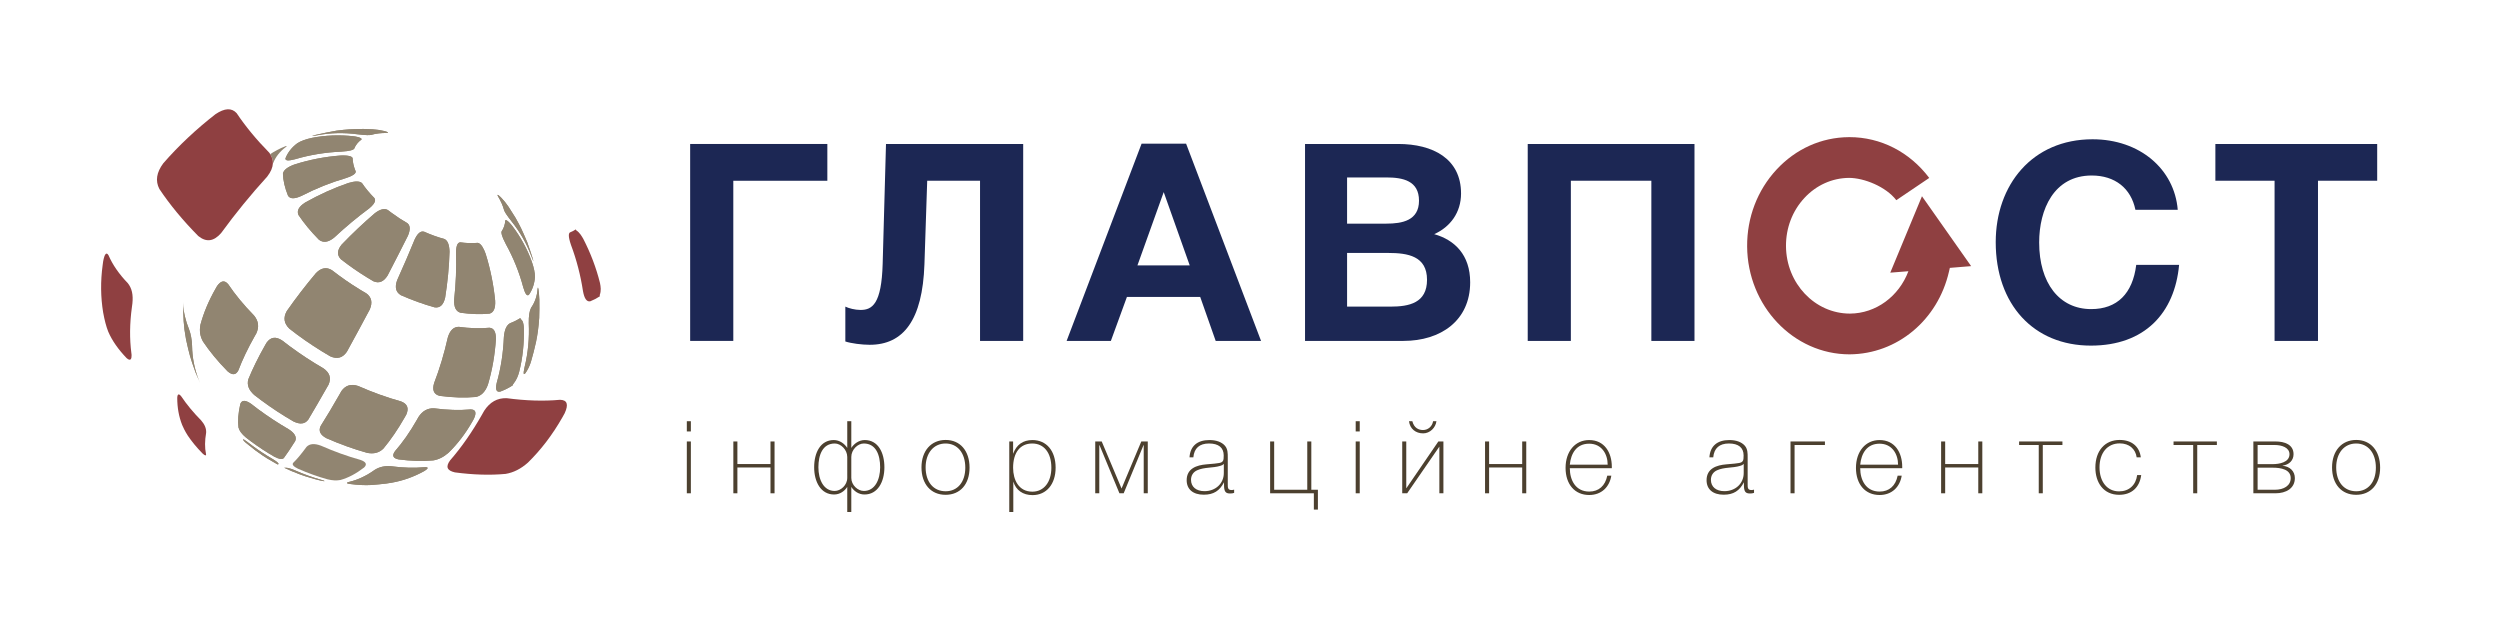 <?xml version="1.0" encoding="UTF-8"?> <!-- Generator: Adobe Illustrator 16.0.0, SVG Export Plug-In . SVG Version: 6.00 Build 0) --> <svg xmlns="http://www.w3.org/2000/svg" xmlns:xlink="http://www.w3.org/1999/xlink" id="Слой_1" x="0px" y="0px" width="800px" height="200px" viewBox="0 0 800 200" xml:space="preserve"> <g> <path fill="#1C2754" d="M264.75,57.844h-30.093v51.247H220.85v-63.02h43.901V57.844z"></path> <path fill="#1C2754" d="M327.42,109.091h-13.809V57.844h-16.905l-0.888,26.731c-0.617,17.878-6.727,25.757-17.525,25.757 c-2.477,0-5.93-0.446-7.786-1.063V98.117c1.061,0.529,3.094,1.065,4.866,1.065c3.72,0,6.727-1.862,7.08-14.788l1.065-38.323h43.902 V109.091z"></path> <path fill="#1C2754" d="M403.537,109.091H389.02l-4.954-14.072h-23.452l-5.135,14.072h-14.16l23.986-63.107h14.249L403.537,109.091 z M372.387,61.473l-8.408,23.455h16.731L372.387,61.473z"></path> <path fill="#1C2754" d="M447.442,46.071c11.062,0,20.092,4.69,20.092,15.844c0,6.105-3.454,10.71-8.587,13.014 c6.555,1.856,11.508,6.635,11.508,15.398c0,12.303-9.467,18.763-21.333,18.763H417.61v-63.02H447.442z M431.065,71.564h12.569 c5.05,0,10.447-0.973,10.447-7.345c0-6.375-5.13-7.438-10.447-7.438h-12.569V71.564z M431.065,98.117h13.895 c5.938,0,11.688-1.148,11.688-8.586c0-7.613-6.195-8.586-12.388-8.586h-13.194V98.117z"></path> <path fill="#1C2754" d="M542.238,109.091h-13.805V57.844h-25.756v51.247h-13.805v-63.02h53.365V109.091z"></path> <path fill="#8F4041" d="M630.763,85.163l-15.733-22.367l-10.144,24.458l5.056-0.401l0.747-0.062 c-3.039,8.06-10.356,13.507-18.699,13.563c-11.264,0-20.394-9.681-20.475-21.572c-0.039-5.807,2.048-11.286,5.885-15.423 c3.813-4.112,8.893-6.393,14.291-6.432c4.793,0,11.809,2.803,15.127,7.134l10.536-7.117c-6.27-8.314-15.519-13.057-25.548-13.057 H591.6c-8.752,0.061-16.961,3.748-23.112,10.382c-6.128,6.61-9.468,15.34-9.404,24.597c0.129,19.035,14.828,34.522,32.782,34.522 c15.257-0.104,28.247-10.988,31.803-26.458l0.281-1.212L630.763,85.163z"></path> <path fill="#1C2754" d="M669.084,110.596c-18.326,0-30.453-13.187-30.453-33.102c0-18.321,11.688-32.925,30.983-32.925 c15.134,0,26.2,9.56,27.265,22.57h-13.545c-1.418-6.906-6.548-10.976-13.984-10.976c-12.123,0-16.817,10.887-16.817,21.42 c0,13.01,6.463,21.329,16.64,21.329c8.317,0,13.277-4.957,14.424-14.161h13.718C695.904,100.151,686.346,110.596,669.084,110.596z"></path> <path fill="#1C2754" d="M760.7,57.844h-18.942v51.247h-13.895V57.844h-18.942V46.071H760.7V57.844z"></path> <g> <g> <path fill="#4C402F" d="M221.077,138.063h-1.295v-3.271h1.295V138.063z M221.077,157.853h-1.295v-16.584h1.295V157.853z"></path> <path fill="#4C402F" d="M246.557,149.592h-10.592v8.261h-1.294v-16.584h1.294v7.225h10.592v-7.225h1.297v16.584h-1.297V149.592z"></path> <path fill="#4C402F" d="M276.627,158.24c-1.88,0-3.37-1.101-4.211-2.431v8.036h-1.296v-8.036c-0.842,1.33-2.331,2.431-4.21,2.431 c-4.209,0-6.379-3.984-6.379-8.71c0-4.731,2.038-8.715,6.282-8.715c1.877,0,3.465,1.198,4.307,2.525v-8.55h1.296v8.55 c0.841-1.327,2.43-2.525,4.308-2.525c4.244,0,6.284,3.983,6.284,8.715C283.008,154.256,280.837,158.24,276.627,158.24z M271.12,146.225c0-2.333-2.073-4.306-3.983-4.306c-3.887,0-5.249,3.627-5.249,7.611c0,3.983,1.688,7.576,5.217,7.576 c1.91,0,4.015-1.846,4.015-4.179V146.225z M276.4,141.919c-1.911,0-3.984,1.973-3.984,4.306v6.703 c0,2.333,2.106,4.179,4.017,4.179c3.53,0,5.215-3.593,5.215-7.576C281.648,145.546,280.287,141.919,276.4,141.919z"></path> <path fill="#4C402F" d="M310.256,149.657c0,5.313-3.012,8.683-7.674,8.683c-4.698,0-7.709-3.436-7.709-8.779 c0-5.279,3.076-8.778,7.74-8.778C307.244,140.782,310.256,144.246,310.256,149.657z M296.2,149.561 c0,4.665,2.493,7.643,6.412,7.643c3.823,0,6.284-2.978,6.284-7.546c0-4.695-2.495-7.738-6.315-7.738 C298.758,141.919,296.2,144.995,296.2,149.561z"></path> <path fill="#4C402F" d="M324.194,145.22c1.071-2.914,3.144-4.404,6.187-4.404c4.503,0,7.418,3.466,7.418,8.842 c0,5.279-2.948,8.779-7.386,8.779c-3.076,0-5.311-1.557-6.154-4.341v9.75h-1.295v-22.577h1.23V145.22z M324.194,149.693 c0,3.852,1.782,7.641,6.155,7.641c3.691,0,6.088-3.045,6.088-7.677c0-4.761-2.362-7.738-6.121-7.738 C326.463,141.919,324.194,144.799,324.194,149.693z"></path> <path fill="#4C402F" d="M351.771,157.853h-1.295v-16.584h2.073l6.347,15.061l6.319-15.061h2.073v16.584h-1.298v-15.417h-0.063 l-6.35,15.417h-1.36l-6.381-15.417h-0.064V157.853z"></path> <path fill="#4C402F" d="M394.926,157.723c-0.454,0.163-0.809,0.193-1.327,0.193c-1.458,0-1.91-0.647-1.91-2.785v-0.809 c-1.392,2.721-3.307,3.984-6.48,3.984c-3.433,0-5.475-1.719-5.475-4.632c0-3.76,3.175-4.825,6.35-5.086 c4.341-0.356,4.828-0.42,5.279-1.133c0.194-0.293,0.225-0.974,0.225-1.716c0-2.494-1.65-3.821-4.696-3.821 c-3.078,0-4.762,1.521-5.019,4.436h-1.231c0.227-3.598,2.496-5.539,6.38-5.539c2.138,0,3.89,0.614,4.925,1.78 c0.972,1.102,0.941,2.464,0.941,3.855v8.583c0,0.974,0,1.782,1.197,1.782c0.292,0,0.454-0.033,0.841-0.13V157.723z M390.488,149.074c-2.429,0.746-5.052,0.354-7.417,1.425c-1.231,0.551-1.945,1.652-1.945,3.046c0,2.236,1.653,3.627,4.31,3.627 c3.561,0,6.187-2.46,6.187-5.796v-2.917C391.233,148.816,391.072,148.913,390.488,149.074z"></path> <path fill="#4C402F" d="M420.433,157.853h-13.991v-16.584h1.293v15.449h10.592v-15.449h1.296v15.449h2.106v6.351h-1.296V157.853z "></path> <path fill="#4C402F" d="M435.117,138.063h-1.296v-3.271h1.296V138.063z M435.117,157.853h-1.296v-16.584h1.296V157.853z"></path> <path fill="#4C402F" d="M460.597,142.954h-0.031l-10.271,14.898h-1.583v-16.584h1.293v14.964h0.033l10.234-14.964h1.621v16.584 h-1.297V142.954z M455.414,138.679c-2.397,0-4.243-1.458-4.535-3.888h1.071c0.551,2.169,2.008,2.817,3.433,2.817 c1.586,0,2.946-1.165,3.207-2.817h1.07C459.397,136.864,457.585,138.679,455.414,138.679z"></path> <path fill="#4C402F" d="M487.104,149.592h-10.592v8.261h-1.296v-16.584h1.296v7.225h10.592v-7.225h1.298v16.584h-1.298V149.592z"></path> <path fill="#4C402F" d="M508.528,158.401c-4.565,0-7.547-3.398-7.547-8.678s3.078-8.908,7.547-8.908 c4.924,0,7.256,4.017,7.256,8.552v0.453h-13.442c0,3.821,1.847,7.482,6.218,7.482c3.044,0,5.118-1.848,5.766-5.085h1.298 C515.039,155.845,512.48,158.401,508.528,158.401z M508.528,141.98c-4.083,0-5.831,3.145-6.187,6.706h12.113 C514.455,145.316,512.545,141.98,508.528,141.98z"></path> <path fill="#4C402F" d="M561.291,157.723c-0.451,0.163-0.809,0.193-1.328,0.193c-1.458,0-1.911-0.647-1.911-2.785v-0.809 c-1.395,2.721-3.305,3.984-6.478,3.984c-3.434,0-5.474-1.719-5.474-4.632c0-3.76,3.176-4.825,6.348-5.086 c4.339-0.356,4.825-0.42,5.279-1.133c0.194-0.293,0.227-0.974,0.227-1.716c0-2.494-1.654-3.821-4.696-3.821 c-3.074,0-4.761,1.521-5.021,4.436h-1.228c0.225-3.598,2.492-5.539,6.38-5.539c2.136,0,3.885,0.614,4.923,1.78 c0.973,1.102,0.938,2.464,0.938,3.855v8.583c0,0.974,0,1.782,1.198,1.782c0.293,0,0.456-0.033,0.844-0.13V157.723z M556.854,149.074c-2.428,0.746-5.053,0.354-7.417,1.425c-1.229,0.551-1.944,1.652-1.944,3.046c0,2.236,1.654,3.627,4.309,3.627 c3.563,0,6.186-2.46,6.186-5.796v-2.917C557.598,148.816,557.437,148.913,556.854,149.074z"></path> <path fill="#4C402F" d="M574.263,157.853h-1.298v-16.584h11.013v1.135h-9.715V157.853z"></path> <path fill="#4C402F" d="M601.455,158.401c-4.568,0-7.549-3.398-7.549-8.678s3.077-8.908,7.549-8.908 c4.922,0,7.255,4.017,7.255,8.552v0.453h-13.444c0,3.821,1.846,7.482,6.22,7.482c3.044,0,5.119-1.848,5.764-5.085h1.298 C607.963,155.845,605.405,158.401,601.455,158.401z M601.455,141.98c-4.083,0-5.833,3.145-6.189,6.706h12.114 C607.38,145.316,605.47,141.98,601.455,141.98z"></path> <path fill="#4C402F" d="M633.048,149.592h-10.592v8.261h-1.298v-16.584h1.298v7.225h10.592v-7.225h1.294v16.584h-1.294V149.592z"></path> <path fill="#4C402F" d="M653.691,157.853h-1.293v-15.449h-6.286v-1.135h13.865v1.135h-6.286V157.853z"></path> <path fill="#4C402F" d="M678.13,158.34c-5.055,0-7.613-3.951-7.613-8.713c0-5.381,3.046-8.845,7.774-8.845 c3.823,0,6.348,2.074,6.769,5.572h-1.326c-0.359-2.688-2.397-4.471-5.411-4.471c-3.951,0-6.476,3.013-6.476,7.677 c0,4.632,2.493,7.677,6.248,7.677c3.176,0,5.379-1.977,5.8-5.217h1.294C684.672,156.008,682.081,158.34,678.13,158.34z"></path> <path fill="#4C402F" d="M703.116,157.853h-1.296v-15.449h-6.285v-1.135h13.864v1.135h-6.283V157.853z"></path> <path fill="#4C402F" d="M721.075,157.853v-16.584h7.093c2.882,0,5.766,0.972,5.766,4.079c0,1.978-1.395,3.369-3.531,3.662v0.033 c2.461,0.227,3.952,1.813,3.952,3.952c0,3.301-2.851,4.857-6.187,4.857H721.075z M722.437,142.403v6.12h4.856 c1.978,0,5.343-0.517,5.343-3.176c0-2.137-2.491-2.944-4.662-2.944H722.437z M722.437,149.657v7.061h5.537 c2.85,0,5.052-1.294,5.052-3.723c0-2.787-3.141-3.338-5.732-3.338H722.437z"></path> <path fill="#4C402F" d="M761.642,149.657c0,5.313-3.012,8.683-7.679,8.683c-4.695,0-7.706-3.436-7.706-8.779 c0-5.279,3.074-8.778,7.739-8.778C758.63,140.782,761.642,144.246,761.642,149.657z M747.582,149.561 c0,4.665,2.496,7.643,6.414,7.643c3.821,0,6.284-2.978,6.284-7.546c0-4.695-2.494-7.738-6.317-7.738 C750.143,141.919,747.582,144.995,747.582,149.561z"></path> </g> </g> <g> <path fill="#918571" d="M122.673,143.567c-1.358,1.323-3.066,1.767-5.18,1.348c-4.255-1.192-8.649-2.758-13.054-4.697 c-1.966-1.052-2.564-2.321-1.846-3.875c1.887-2.974,3.947-6.42,6.164-10.316c0.158-0.291,0.328-0.585,0.491-0.875 c1.321-1.861,3.08-2.396,5.362-1.639c4.625,2.043,9.252,3.703,13.744,4.95c2.007,0.781,2.546,2.142,1.679,4.165 c-0.163,0.291-0.339,0.589-0.502,0.889C127.318,137.411,125.012,140.763,122.673,143.567"></path> <path fill="#918571" d="M135.695,74.136c-0.419-0.089-1.633-0.388-2.95,2.378c-1.713,4.201-3.616,8.633-5.668,13.173 c-0.801,2.242-0.42,3.804,1.207,4.777c3.646,1.606,7.279,2.913,10.828,3.896c1.719,0.222,2.799-0.801,3.34-3.132 c0.799-4.999,1.271-9.952,1.397-14.714c-0.062-2.17-0.592-3.524-1.598-4.017C140.096,75.909,137.898,75.116,135.695,74.136"></path> <path fill="#918571" d="M151.174,134.847c0.161-0.302,0.328-0.589,0.488-0.886c0.891-1.951,0.553-2.915-1.034-2.952 c-3.587,0.336-7.544,0.208-11.748-0.354c-2.058-0.067-3.697,0.843-4.963,2.782c-0.171,0.3-0.328,0.591-0.499,0.886 c-2.219,3.896-4.56,7.238-6.998,10.025c-1.036,1.419-0.69,2.258,1.057,2.65c3.992,0.534,7.751,0.655,11.166,0.333 c1.754-0.292,3.36-1.104,4.917-2.488C146.397,142.078,148.965,138.737,151.174,134.847"></path> <path fill="#918571" d="M72.827,118.819c1.542,1.318,2.651,1.226,3.444-0.293c1.282-3.385,3.023-7.049,5.227-10.938 c0.165-0.29,0.333-0.583,0.512-0.882c0.964-2.093,0.729-3.971-0.713-5.731c-3.276-3.348-6.056-6.712-8.274-10.025 c-1.156-1.364-2.328-1.168-3.57,0.603c-0.173,0.291-0.34,0.584-0.501,0.883c-2.219,3.889-3.805,7.734-4.808,11.447 c-0.396,1.982-0.118,3.752,0.818,5.411C67.066,112.438,69.692,115.641,72.827,118.819"></path> <path fill="#918571" d="M124.081,67.187c-1.081-0.588-2.433-0.248-4.133,1.045c-3.53,3.018-7.109,6.385-10.581,9.99 c-1.517,1.839-1.6,3.398-0.258,4.758c0.65,0.5,1.306,1.001,1.971,1.505c2.721,2.013,5.56,3.864,8.435,5.53 c1.8,0.755,3.267,0.146,4.525-1.874c2.294-4.413,4.48-8.706,6.509-12.741c0.793-1.902,0.752-3.194-0.161-3.964 c-1.759-1.011-3.468-2.124-5.111-3.35C124.874,67.79,124.467,67.484,124.081,67.187"></path> <path fill="#918571" d="M93.894,134.855c2.118,1.025,3.623,0.86,4.721-0.535c1.8-3.019,3.819-6.48,6.021-10.369 c0.178-0.3,0.333-0.593,0.512-0.884c0.896-2.109,0.379-3.764-1.656-5.201c-3.662-2.119-7.261-4.47-10.724-7.034 c-0.846-0.623-1.673-1.257-2.494-1.896c-2.047-1.327-3.635-1.104-4.964,0.718c-0.172,0.287-0.339,0.592-0.512,0.882 c-2.204,3.887-3.979,7.518-5.334,10.837c-0.496,1.799,0.107,3.397,1.878,5.009c0.766,0.6,1.559,1.205,2.37,1.798 C87.007,130.619,90.411,132.846,93.894,134.855"></path> <path fill="#918571" d="M105.681,114.024c2.215,0.999,3.95,0.518,5.32-1.468c2.444-4.467,4.926-9.023,7.337-13.559 c0.925-2.194,0.574-3.856-1.065-5.084c-3.059-1.771-6.071-3.73-8.953-5.867c-0.724-0.521-1.414-1.051-2.093-1.584 c-1.748-1.079-3.414-0.786-5.093,0.898c-3.313,3.934-6.471,8.034-9.367,12.184c-1.19,2.118-0.904,3.966,0.85,5.649 c0.804,0.635,1.633,1.262,2.461,1.882C98.506,109.61,102.06,111.934,105.681,114.024"></path> <path fill="#918571" d="M147.27,77.546c-0.563,0.057-1.323,0.476-1.35,3.402c0.177,4.83-0.041,9.833-0.588,14.878 c-0.114,2.454,0.524,3.808,2.069,4.263c3.29,0.442,6.424,0.54,9.252,0.274c1.334-0.371,1.932-1.738,1.8-4.151 c-0.505-5.076-1.519-10.121-3.047-14.989c-0.527-1.497-1.398-3.332-2.531-3.514C151.168,77.874,149.266,77.815,147.27,77.546"></path> <path fill="#918571" d="M115.842,58.599c-0.723-0.677-2.198-0.696-4.375-0.037c-4.738,1.633-9.395,3.751-13.847,6.269 c-2.024,1.311-2.713,2.622-2.099,3.983c1.754,2.607,3.928,5.264,6.533,7.896c1.391,1.069,2.991,0.846,4.864-0.669 c3.681-3.431,7.475-6.591,11.257-9.381c2.44-2.016,1.837-2.97,1.633-3.278C118.233,61.786,116.905,60.178,115.842,58.599"></path> <path fill="#918571" d="M164.064,123.306c-1.194,0.795-2.511,1.448-3.949,1.993c-1.266,0.289-1.662-0.626-1.162-2.79 c1.332-4.698,2.081-9.615,2.283-14.617c0.202-2.386,0.84-3.804,1.973-4.463c1.224-0.456,2.335-1.016,3.334-1.688 c0.023,0.309,0.052,0.602,0.07,0.906c-0.018-0.183-0.023-0.37-0.046-0.551c0.828,0.481,0.983,1.569,1.07,2.739 c0.138,4.838-0.347,9.637-1.524,14.251c-0.362,1.255-0.776,2.409-1.938,3.893c0.053-0.167,0.097-0.34,0.171-0.506 C164.249,122.747,164.155,123.026,164.064,123.306"></path> <path fill="#918571" d="M166.721,105.384c0-0.249-0.004-0.493-0.017-0.741C166.717,104.891,166.721,105.135,166.721,105.384"></path> <path fill="#918571" d="M166.75,106.754c0-0.254,0-0.499,0-0.751C166.75,106.255,166.75,106.5,166.75,106.754"></path> <path fill="#918571" d="M166.634,110.055c-0.016,0.297-0.039,0.597-0.068,0.896C166.595,110.651,166.619,110.352,166.634,110.055"></path> <path fill="#918571" d="M166.704,108.703c-0.012,0.278-0.023,0.549-0.039,0.822C166.681,109.252,166.692,108.981,166.704,108.703"></path> <path fill="#918571" d="M166.739,107.356c0,0.259-0.018,0.524-0.021,0.774C166.721,107.881,166.739,107.615,166.739,107.356"></path> <path fill="#918571" d="M166.405,112.732c0.046-0.445,0.097-0.884,0.126-1.334C166.502,111.849,166.452,112.287,166.405,112.732 c-0.041,0.452-0.105,0.891-0.172,1.335C166.3,113.623,166.364,113.185,166.405,112.732"></path> <path fill="#918571" d="M166.031,115.39c0.047-0.29,0.085-0.583,0.128-0.88C166.116,114.807,166.078,115.1,166.031,115.39"></path> <path fill="#918571" d="M164.52,121.882c0.074-0.23,0.138-0.462,0.206-0.696C164.658,121.42,164.594,121.651,164.52,121.882"></path> <path fill="#918571" d="M165.802,116.703c0.044-0.258,0.085-0.521,0.137-0.786C165.887,116.182,165.847,116.445,165.802,116.703"></path> <path fill="#918571" d="M165.538,118.015c0.039-0.251,0.091-0.497,0.155-0.751C165.629,117.518,165.577,117.764,165.538,118.015"></path> <path fill="#918571" d="M165.226,119.308c0.058-0.234,0.11-0.473,0.174-0.715C165.336,118.835,165.284,119.073,165.226,119.308"></path> <path fill="#918571" d="M164.895,120.596c0.056-0.227,0.12-0.462,0.176-0.69C165.014,120.134,164.951,120.369,164.895,120.596"></path> <path fill="#918571" d="M113.076,43.591c-4.501-0.489-8.947-0.313-13.212,0.516c-2.065,0.45-3.594,1.01-4.691,1.713 c-1.808,1.327-3.067,2.956-3.819,4.826c-0.114,0.798,0.834,0.896,3.082,0.304c4.698-1.393,9.659-2.207,14.721-2.421 c3.167-0.194,3.885-0.601,4.178-0.938c0.442-1.135,1.208-2.121,2.306-2.919c0.023-0.046,0.064-0.093,0.091-0.134 C115.561,43.932,113.755,43.68,113.076,43.591"></path> <path fill="#8F4041" d="M182.717,78.386c-1.017-2.991-0.695-3.714-0.355-4c0.671-0.266,1.321-0.593,1.885-0.977 c0.087,0.159,0.179,0.316,0.272,0.48c-0.037-0.048-0.058-0.108-0.093-0.167c1.059,0.683,1.736,1.864,2.232,2.731 c2.333,4.527,4.127,9.259,5.328,14.073c0.26,1.296,0.438,2.489-0.085,3.936c0-0.066-0.022-0.126-0.035-0.192 c0.029,0.183,0.08,0.359,0.105,0.537c-0.95,0.634-1.986,1.177-3.123,1.624c-1.109,0.173-1.847-0.855-2.289-3.235 C185.799,88.171,184.519,83.185,182.717,78.386"></path> <path fill="#918571" d="M94.158,52.658c-2.237,0.833-3.42,1.777-3.622,2.923c0.064,2.197,0.626,4.579,1.639,7.065 c0.69,1.043,2.058,1.063,4.296,0.042c4.531-2.343,9.302-4.259,14.149-5.676c2.944-0.966,3.245-1.692,3.202-2.149 c-0.626-1.507-0.96-2.946-0.993-4.289c-0.179-0.435-1.002-0.933-3.877-0.807C103.865,50.158,98.878,51.132,94.158,52.658"></path> <path fill="#8F4041" d="M33.014,83.607c-0.056,0.392-0.103,0.778-0.159,1.176c-0.72,5.227-0.65,10.328,0.153,15.2 c0.456,2.508,0.977,4.512,1.627,6.145c1.231,2.88,3.245,5.724,5.888,8.472c1.404,1.233,1.6-0.029,1.581-0.877 c0.014-0.221-0.027-0.506-0.062-0.714c-0.594-4.565-0.553-9.508,0.172-14.738c0.046-0.392,0.105-0.782,0.155-1.179 c0.293-2.801-0.173-4.841-1.455-6.464c-2.792-2.89-4.881-5.902-6.187-8.941c-0.816-1.422-1.352,0.304-1.54,1.105 C33.136,83.033,33.078,83.356,33.014,83.607"></path> <path fill="#918571" d="M152.307,127.025c1.736-0.391,2.979-1.663,3.818-3.904c1.403-4.701,2.252-9.647,2.576-14.673 c0-2.296-0.679-3.466-2.083-3.571c-3.012,0.292-6.305,0.184-9.814-0.29c-1.666,0.01-2.818,1.129-3.506,3.407 c-1.123,5.011-2.584,9.933-4.395,14.628c-0.656,2.239-0.068,3.563,1.771,4.051C144.826,127.232,148.742,127.354,152.307,127.025"></path> <path fill="#918571" d="M110.661,155.064c0.128,0.017,0.252,0.025,0.378,0.035C110.913,155.09,110.789,155.081,110.661,155.064"></path> <path fill="#918571" d="M111.098,154.661c0.258,0.109,0.369,0.135,0.881,0.212c2.443,0.33,4.759,0.449,6.904,0.327 c1.404-0.119,3.278-0.279,4.659-0.457l1.804-0.283c3.577-0.627,7.05-1.858,10.35-3.684c0.491-0.3,1.627-1.002,0.91-1.246 c-0.225-0.074-0.547-0.035-0.778-0.032c-3.311,0.313-6.945,0.195-10.815-0.321c-1.915-0.142-3.571,0.232-5.052,1.146 c-2.71,1.944-5.47,3.234-8.154,3.86c-0.459,0.118-0.564,0.147-0.767,0.29C111.065,154.53,111.081,154.605,111.098,154.661"></path> <path fill="#918571" d="M167.435,91.918c0.632,2.188,1.218,2.95,1.822,2.405c1.155-1.671,1.793-3.6,1.933-5.731 c0-1.243-0.324-2.857-0.989-4.787c-1.46-4.067-3.582-7.954-6.309-11.542c-0.425-0.535-1.569-1.947-2.149-1.825 c-0.011,0.047-0.035,0.105-0.058,0.149c-0.087,1.282-0.477,2.458-1.177,3.47c-0.131,0.425-0.099,1.274,1.368,4.065 C164.318,82.546,166.18,87.193,167.435,91.918"></path> <path fill="#918571" d="M163.742,70.893c2.696,3.393,4.797,7.099,6.257,11.015c0.466,1.259,0.576,1.515,0.683,1.726 c-0.01-0.163-0.063-0.355-0.101-0.502c-0.031-0.142-0.076-0.285-0.116-0.431c-0.512-1.581-1.183-3.703-1.777-5.26 c-1.771-4.127-1.996-4.654-3.761-7.8c-0.656-1.051-1.522-2.463-2.215-3.499c-0.7-1.04-1.493-2.025-2.38-2.938 c-0.607-0.619-0.873-0.809-1.115-0.857c-0.01,0.114,0.035,0.279,0.087,0.38c0.942,1.575,1.633,3.098,2.011,4.541 C161.518,67.802,161.95,68.614,163.742,70.893"></path> <path fill="#918571" d="M124.167,42.495c-0.074-0.181-0.095-0.279-1.28-0.582c-1.226-0.285-2.45-0.471-3.688-0.539l-2.977-0.11 c-4.199,0.079-4.946,0.101-8.539,0.548c-2.02,0.357-4.716,0.885-6.727,1.365c-0.202,0.049-0.403,0.101-0.593,0.162 c-0.144,0.044-0.34,0.108-0.481,0.165c0.401,0.002,0.401,0.002,1.792-0.249c4.106-0.76,8.383-0.861,12.706-0.285 c2.894,0.35,3.843,0.297,4.395,0.192c1.488-0.431,3.185-0.625,5.023-0.611C123.915,42.541,124.063,42.528,124.167,42.495"></path> <path fill="#918571" d="M93.797,148.13c-0.392,0.571,0.108,1.146,1.559,1.862c3.161,1.397,6.342,2.526,9.418,3.382 c1.625,0.396,2.954,0.462,4.185,0.218c2.465-0.68,4.997-2.014,7.555-3.992c1.034-1.002,0.65-1.804-1.185-2.438 c-4.127-1.146-8.377-2.676-12.638-4.551c-2.075-0.77-3.576-0.646-4.577,0.364C96.431,145.269,94.988,146.999,93.797,148.13"></path> <path fill="#918571" d="M80.417,141.321c2.368,1.746,4.831,3.355,7.331,4.801c1.517,0.805,2.479,0.956,3.047,0.48 c0.933-1.25,2.18-3.093,3.675-5.478c0.528-1.256-0.127-2.471-2.013-3.714c-3.358-1.945-6.659-4.108-9.855-6.463 c-0.776-0.575-1.542-1.163-2.283-1.749c-1.806-1.235-2.909-1.229-3.416,0.045c-0.679,2.946-0.863,5.492-0.586,7.566 c0.276,1.039,1.011,2.05,2.392,3.202C79.263,140.452,79.842,140.884,80.417,141.321"></path> <path fill="#918571" d="M79.111,141.37c-0.758-0.564-1.045-0.741-1.317-0.791c-0.01,0.015-0.033,0.031-0.046,0.042 c0.037,0.089,0.099,0.204,0.146,0.285c0.241,0.299,0.504,0.57,0.799,0.811c0.904,0.744,2.105,1.709,3.036,2.407 c2.507,1.788,2.507,1.788,3.805,2.599c0.974,0.578,2.279,1.333,3.251,1.875c0.085,0.034,0.194,0.003,0.343-0.102 c0.046-0.114-0.039-0.499-1.781-1.554c-2.289-1.322-4.531-2.791-6.676-4.384C80.135,142.167,79.617,141.768,79.111,141.37"></path> <path fill="#918571" d="M58.608,96.697c0.052,4.887,0.073,7.343,0.925,11.913c1.047,4.707,1.27,5.679,3.018,10.501 c0.461,1.063,1.042,2.5,1.538,3.555c-0.18-0.413-0.215-0.485-0.497-1.169c-1.34-3.369-2.065-7.012-2.128-10.845 c-0.079-1.995-0.383-3.698-0.942-5.203c-1.173-2.903-1.829-5.681-1.896-8.253C58.626,97.026,58.631,96.86,58.608,96.697"></path> <path fill="#918571" d="M105.469,154.383c0.155,0.025,0.252,0.036,0.436,0.063L105.469,154.383z"></path> <path fill="#918571" d="M112.093,155.187c-0.328-0.022-0.685-0.054-1.054-0.087C111.396,155.133,111.742,155.164,112.093,155.187"></path> <path fill="#918571" d="M91.462,149.683c-0.252,0.045-0.454,0.021-0.644-0.056c0.766,0.349,1.776,0.822,2.541,1.149 c2.794,1.115,2.835,1.133,4.325,1.629c3.042,0.936,3.164,0.969,4.853,1.37l0.056,0.011l0.628,0.127 c0.386,0.062,0.472,0.074,0.644,0.048c-0.12-0.128-0.143-0.161-1.006-0.408c-2.801-0.782-5.687-1.812-8.578-3.093 C92.556,149.744,91.774,149.661,91.462,149.683"></path> <path fill="#918571" d="M167.86,117.506c-0.299,1.337-0.339,1.808-0.223,2.213c0.165-0.023,0.361-0.156,0.478-0.282 c0.781-1.126,1.385-2.352,1.78-3.652c1.249-4.449,2.25-7.958,2.651-14.056c0.045-1.771,0.104-4.114,0.045-5.883 c-0.022-0.646-0.068-1.294-0.125-1.946c-0.115-1.207-0.184-1.618-0.316-1.908c-0.064,0.108-0.116,0.289-0.12,0.415 c-0.149,2.259-0.84,4.304-2.071,6.069c-0.545,1.026-0.793,2.646-0.758,4.942C169.423,108.189,168.987,112.925,167.86,117.506"></path> <path fill="#918571" d="M122.673,143.567c-1.358,1.323-3.066,1.767-5.18,1.348c-4.255-1.192-8.649-2.758-13.054-4.697 c-1.966-1.052-2.564-2.321-1.846-3.875c1.887-2.974,3.947-6.42,6.164-10.316c0.158-0.291,0.328-0.585,0.491-0.875 c1.321-1.861,3.08-2.396,5.362-1.639c4.625,2.043,9.252,3.703,13.744,4.95c2.007,0.781,2.546,2.142,1.679,4.165 c-0.163,0.291-0.339,0.589-0.502,0.889C127.318,137.411,125.012,140.763,122.673,143.567"></path> <path fill="#918571" d="M135.695,74.136c-0.419-0.089-1.633-0.388-2.95,2.378c-1.713,4.201-3.616,8.633-5.668,13.173 c-0.801,2.242-0.42,3.804,1.207,4.777c3.646,1.606,7.279,2.913,10.828,3.896c1.719,0.222,2.799-0.801,3.34-3.132 c0.799-4.999,1.271-9.952,1.397-14.714c-0.062-2.17-0.592-3.524-1.598-4.017C140.096,75.909,137.898,75.116,135.695,74.136"></path> <path fill="#918571" d="M151.174,134.847c0.161-0.302,0.328-0.589,0.488-0.886c0.891-1.951,0.553-2.915-1.034-2.952 c-3.587,0.336-7.544,0.208-11.748-0.354c-2.058-0.067-3.697,0.843-4.963,2.782c-0.171,0.3-0.328,0.591-0.499,0.886 c-2.219,3.896-4.56,7.238-6.998,10.025c-1.036,1.419-0.69,2.258,1.057,2.65c3.992,0.534,7.751,0.655,11.166,0.333 c1.754-0.292,3.36-1.104,4.917-2.488C146.397,142.078,148.965,138.737,151.174,134.847"></path> <path fill="#918571" d="M72.827,118.819c1.542,1.318,2.651,1.226,3.444-0.293c1.282-3.385,3.023-7.049,5.227-10.938 c0.165-0.29,0.333-0.583,0.512-0.882c0.964-2.093,0.729-3.971-0.713-5.731c-3.276-3.348-6.056-6.712-8.274-10.025 c-1.156-1.364-2.328-1.168-3.57,0.603c-0.173,0.291-0.34,0.584-0.501,0.883c-2.219,3.889-3.805,7.734-4.808,11.447 c-0.396,1.982-0.118,3.752,0.818,5.411C67.066,112.438,69.692,115.641,72.827,118.819"></path> <path fill="#918571" d="M124.081,67.187c-1.081-0.588-2.433-0.248-4.133,1.045c-3.53,3.018-7.109,6.385-10.581,9.99 c-1.517,1.839-1.6,3.398-0.258,4.758c0.65,0.5,1.306,1.001,1.971,1.505c2.721,2.013,5.56,3.864,8.435,5.53 c1.8,0.755,3.267,0.146,4.525-1.874c2.294-4.413,4.48-8.706,6.509-12.741c0.793-1.902,0.752-3.194-0.161-3.964 c-1.759-1.011-3.468-2.124-5.111-3.35C124.874,67.79,124.467,67.484,124.081,67.187"></path> <path fill="#918571" d="M93.894,134.855c2.118,1.025,3.623,0.86,4.721-0.535c1.8-3.019,3.819-6.48,6.021-10.369 c0.178-0.3,0.333-0.593,0.512-0.884c0.896-2.109,0.379-3.764-1.656-5.201c-3.662-2.119-7.261-4.47-10.724-7.034 c-0.846-0.623-1.673-1.257-2.494-1.896c-2.047-1.327-3.635-1.104-4.964,0.718c-0.172,0.287-0.339,0.592-0.512,0.882 c-2.204,3.887-3.979,7.518-5.334,10.837c-0.496,1.799,0.107,3.397,1.878,5.009c0.766,0.6,1.559,1.205,2.37,1.798 C87.007,130.619,90.411,132.846,93.894,134.855"></path> <path fill="#918571" d="M105.681,114.024c2.215,0.999,3.95,0.518,5.32-1.468c2.444-4.467,4.926-9.023,7.337-13.559 c0.925-2.194,0.574-3.856-1.065-5.084c-3.059-1.771-6.071-3.73-8.953-5.867c-0.724-0.521-1.414-1.051-2.093-1.584 c-1.748-1.079-3.414-0.786-5.093,0.898c-3.313,3.934-6.471,8.034-9.367,12.184c-1.19,2.118-0.904,3.966,0.85,5.649 c0.804,0.635,1.633,1.262,2.461,1.882C98.506,109.61,102.06,111.934,105.681,114.024"></path> <path fill="#918571" d="M147.27,77.546c-0.563,0.057-1.323,0.476-1.35,3.402c0.177,4.83-0.041,9.833-0.588,14.878 c-0.114,2.454,0.524,3.808,2.069,4.263c3.29,0.442,6.424,0.54,9.252,0.274c1.334-0.371,1.932-1.738,1.8-4.151 c-0.505-5.076-1.519-10.121-3.047-14.989c-0.527-1.497-1.398-3.332-2.531-3.514C151.168,77.874,149.266,77.815,147.27,77.546"></path> <path fill="#918571" d="M115.842,58.599c-0.723-0.677-2.198-0.696-4.375-0.037c-4.738,1.633-9.395,3.751-13.847,6.269 c-2.024,1.311-2.713,2.622-2.099,3.983c1.754,2.607,3.928,5.264,6.533,7.896c1.391,1.069,2.991,0.846,4.864-0.669 c3.681-3.431,7.475-6.591,11.257-9.381c2.44-2.016,1.837-2.97,1.633-3.278C118.233,61.786,116.905,60.178,115.842,58.599"></path> <path fill="#918571" d="M164.064,123.306c-1.194,0.795-2.511,1.448-3.949,1.993c-1.266,0.289-1.662-0.626-1.162-2.79 c1.332-4.698,2.081-9.615,2.283-14.617c0.202-2.386,0.84-3.804,1.973-4.463c1.224-0.456,2.335-1.016,3.334-1.688 c0.023,0.309,0.052,0.602,0.07,0.906c-0.018-0.183-0.023-0.37-0.046-0.551c0.828,0.481,0.983,1.569,1.07,2.739 c0.138,4.838-0.347,9.637-1.524,14.251c-0.362,1.255-0.776,2.409-1.938,3.893c0.053-0.167,0.097-0.34,0.171-0.506 C164.249,122.747,164.155,123.026,164.064,123.306"></path> <path fill="#918571" d="M166.721,105.384c0-0.249-0.004-0.493-0.017-0.741C166.717,104.891,166.721,105.135,166.721,105.384"></path> <path fill="#918571" d="M166.75,106.754c0-0.254,0-0.499,0-0.751C166.75,106.255,166.75,106.5,166.75,106.754"></path> <path fill="#918571" d="M166.634,110.055c-0.016,0.297-0.039,0.597-0.068,0.896C166.595,110.651,166.619,110.352,166.634,110.055"></path> <path fill="#918571" d="M166.704,108.703c-0.012,0.278-0.023,0.549-0.039,0.822C166.681,109.252,166.692,108.981,166.704,108.703"></path> <path fill="#918571" d="M166.739,107.356c0,0.259-0.018,0.524-0.021,0.774C166.721,107.881,166.739,107.615,166.739,107.356"></path> <path fill="#918571" d="M166.405,112.732c0.046-0.445,0.097-0.884,0.126-1.334C166.502,111.849,166.452,112.287,166.405,112.732 c-0.041,0.452-0.105,0.891-0.172,1.335C166.3,113.623,166.364,113.185,166.405,112.732"></path> <path fill="#918571" d="M166.031,115.39c0.047-0.29,0.085-0.583,0.128-0.88C166.116,114.807,166.078,115.1,166.031,115.39"></path> <path fill="#918571" d="M164.52,121.882c0.074-0.23,0.138-0.462,0.206-0.696C164.658,121.42,164.594,121.651,164.52,121.882"></path> <path fill="#918571" d="M165.802,116.703c0.044-0.258,0.085-0.521,0.137-0.786C165.887,116.182,165.847,116.445,165.802,116.703"></path> <path fill="#918571" d="M165.538,118.015c0.039-0.251,0.091-0.497,0.155-0.751C165.629,117.518,165.577,117.764,165.538,118.015"></path> <path fill="#918571" d="M165.226,119.308c0.058-0.234,0.11-0.473,0.174-0.715C165.336,118.835,165.284,119.073,165.226,119.308"></path> <path fill="#918571" d="M164.895,120.596c0.056-0.227,0.12-0.462,0.176-0.69C165.014,120.134,164.951,120.369,164.895,120.596"></path> <path fill="#918571" d="M113.076,43.591c-4.501-0.489-8.947-0.313-13.212,0.516c-2.065,0.45-3.594,1.01-4.691,1.713 c-1.808,1.327-3.067,2.956-3.819,4.826c-0.114,0.798,0.834,0.896,3.082,0.304c4.698-1.393,9.659-2.207,14.721-2.421 c3.167-0.194,3.885-0.601,4.178-0.938c0.442-1.135,1.208-2.121,2.306-2.919c0.023-0.046,0.064-0.093,0.091-0.134 C115.561,43.932,113.755,43.68,113.076,43.591"></path> <path fill="#918571" d="M94.158,52.658c-2.237,0.833-3.42,1.777-3.622,2.923c0.064,2.197,0.626,4.579,1.639,7.065 c0.69,1.043,2.058,1.063,4.296,0.042c4.531-2.343,9.302-4.259,14.149-5.676c2.944-0.966,3.245-1.692,3.202-2.149 c-0.626-1.507-0.96-2.946-0.993-4.289c-0.179-0.435-1.002-0.933-3.877-0.807C103.865,50.158,98.878,51.132,94.158,52.658"></path> <path fill="#918571" d="M152.307,127.025c1.736-0.391,2.979-1.663,3.818-3.904c1.403-4.701,2.252-9.647,2.576-14.673 c0-2.296-0.679-3.466-2.083-3.571c-3.012,0.292-6.305,0.184-9.814-0.29c-1.666,0.01-2.818,1.129-3.506,3.407 c-1.123,5.011-2.584,9.933-4.395,14.628c-0.656,2.239-0.068,3.563,1.771,4.051C144.826,127.232,148.742,127.354,152.307,127.025"></path> <path fill="#918571" d="M110.661,155.064c0.128,0.017,0.252,0.025,0.378,0.035C110.913,155.09,110.789,155.081,110.661,155.064"></path> <path fill="#918571" d="M111.098,154.661c0.258,0.109,0.369,0.135,0.881,0.212c2.443,0.33,4.759,0.449,6.904,0.327 c1.404-0.119,3.278-0.279,4.659-0.457l1.804-0.283c3.577-0.627,7.05-1.858,10.35-3.684c0.491-0.3,1.627-1.002,0.91-1.246 c-0.225-0.074-0.547-0.035-0.778-0.032c-3.311,0.313-6.945,0.195-10.815-0.321c-1.915-0.142-3.571,0.232-5.052,1.146 c-2.71,1.944-5.47,3.234-8.154,3.86c-0.459,0.118-0.564,0.147-0.767,0.29C111.065,154.53,111.081,154.605,111.098,154.661"></path> <path fill="#918571" d="M167.435,91.918c0.632,2.188,1.218,2.95,1.822,2.405c1.155-1.671,1.793-3.6,1.933-5.731 c0-1.243-0.324-2.857-0.989-4.787c-1.46-4.067-3.582-7.954-6.309-11.542c-0.425-0.535-1.569-1.947-2.149-1.825 c-0.011,0.047-0.035,0.105-0.058,0.149c-0.087,1.282-0.477,2.458-1.177,3.47c-0.131,0.425-0.099,1.274,1.368,4.065 C164.318,82.546,166.18,87.193,167.435,91.918"></path> <path fill="#918571" d="M163.742,70.893c2.696,3.393,4.797,7.099,6.257,11.015c0.466,1.259,0.576,1.515,0.683,1.726 c-0.01-0.163-0.063-0.355-0.101-0.502c-0.031-0.142-0.076-0.285-0.116-0.431c-0.512-1.581-1.183-3.703-1.777-5.26 c-1.771-4.127-1.996-4.654-3.761-7.8c-0.656-1.051-1.522-2.463-2.215-3.499c-0.7-1.04-1.493-2.025-2.38-2.938 c-0.607-0.619-0.873-0.809-1.115-0.857c-0.01,0.114,0.035,0.279,0.087,0.38c0.942,1.575,1.633,3.098,2.011,4.541 C161.518,67.802,161.95,68.614,163.742,70.893"></path> <path fill="#918571" d="M124.167,42.495c-0.074-0.181-0.095-0.279-1.28-0.582c-1.226-0.285-2.45-0.471-3.688-0.539l-2.977-0.11 c-4.199,0.079-4.946,0.101-8.539,0.548c-2.02,0.357-4.716,0.885-6.727,1.365c-0.202,0.049-0.403,0.101-0.593,0.162 c-0.144,0.044-0.34,0.108-0.481,0.165c0.401,0.002,0.401,0.002,1.792-0.249c4.106-0.76,8.383-0.861,12.706-0.285 c2.894,0.35,3.843,0.297,4.395,0.192c1.488-0.431,3.185-0.625,5.023-0.611C123.915,42.541,124.063,42.528,124.167,42.495"></path> <path fill="#918571" d="M80.417,141.321c2.368,1.746,4.831,3.355,7.331,4.801c1.517,0.805,2.479,0.956,3.047,0.48 c0.933-1.25,2.18-3.093,3.675-5.478c0.528-1.256-0.127-2.471-2.013-3.714c-3.358-1.945-6.659-4.108-9.855-6.463 c-0.776-0.575-1.542-1.163-2.283-1.749c-1.806-1.235-2.909-1.229-3.416,0.045c-0.679,2.946-0.863,5.492-0.586,7.566 c0.276,1.039,1.011,2.05,2.392,3.202C79.263,140.452,79.842,140.884,80.417,141.321"></path> <path fill="#918571" d="M79.111,141.37c-0.758-0.564-1.045-0.741-1.317-0.791c-0.01,0.015-0.033,0.031-0.046,0.042 c0.037,0.089,0.099,0.204,0.146,0.285c0.241,0.299,0.504,0.57,0.799,0.811c0.904,0.744,2.105,1.709,3.036,2.407 c2.507,1.788,2.507,1.788,3.805,2.599c0.974,0.578,2.279,1.333,3.251,1.875c0.085,0.034,0.194,0.003,0.343-0.102 c0.046-0.114-0.039-0.499-1.781-1.554c-2.289-1.322-4.531-2.791-6.676-4.384C80.135,142.167,79.617,141.768,79.111,141.37"></path> <path fill="#8F4041" d="M56.75,126.909c-0.018,0.13-0.018,0.303-0.033,0.437c0,3.085,0.521,5.985,1.569,8.636 c0.322,0.755,0.852,1.929,1.804,3.408c1.255,1.879,2.832,3.797,4.704,5.7c0.749,0.705,1.146,0.816,1.152,0.34 c0-0.08-0.023-0.179-0.041-0.26c-0.397-1.87-0.386-4.116,0.056-6.671c0.093-1.344-0.429-2.632-1.581-3.954 c-2.525-2.557-4.645-5.132-6.342-7.661C57.06,125.605,56.814,126.477,56.75,126.909"></path> <path fill="#918571" d="M58.608,96.697c0.052,4.887,0.073,7.343,0.925,11.913c1.047,4.707,1.27,5.679,3.018,10.501 c0.461,1.063,1.042,2.5,1.538,3.555c-0.18-0.413-0.215-0.485-0.497-1.169c-1.34-3.369-2.065-7.012-2.128-10.845 c-0.079-1.995-0.383-3.698-0.942-5.203c-1.173-2.903-1.829-5.681-1.896-8.253C58.626,97.026,58.631,96.86,58.608,96.697"></path> <path fill="#918571" d="M105.469,154.383c0.155,0.025,0.252,0.036,0.436,0.063L105.469,154.383z"></path> <path fill="#918571" d="M112.093,155.187c-0.328-0.022-0.685-0.054-1.054-0.087C111.396,155.133,111.742,155.164,112.093,155.187"></path> <path fill="#918571" d="M91.462,149.683c-0.252,0.045-0.454,0.021-0.644-0.056c0.766,0.349,1.776,0.822,2.541,1.149 c2.794,1.115,2.835,1.133,4.325,1.629c3.042,0.936,3.164,0.969,4.853,1.37l0.056,0.011l0.628,0.127 c0.386,0.062,0.472,0.074,0.644,0.048c-0.12-0.128-0.143-0.161-1.006-0.408c-2.801-0.782-5.687-1.812-8.578-3.093 C92.556,149.744,91.774,149.661,91.462,149.683"></path> <path fill="#918571" d="M167.86,117.506c-0.299,1.337-0.339,1.808-0.223,2.213c0.165-0.023,0.361-0.156,0.478-0.282 c0.781-1.126,1.385-2.352,1.78-3.652c1.249-4.449,2.25-7.958,2.651-14.056c0.045-1.771,0.104-4.114,0.045-5.883 c-0.022-0.646-0.068-1.294-0.125-1.946c-0.115-1.207-0.184-1.618-0.316-1.908c-0.064,0.108-0.116,0.289-0.12,0.415 c-0.149,2.259-0.84,4.304-2.071,6.069c-0.545,1.026-0.793,2.646-0.758,4.942C169.423,108.189,168.987,112.925,167.86,117.506"></path> <path fill="#918571" d="M89.992,47.363c-0.84,0.399-1.658,0.83-2.461,1.295l-1.088,0.664c0.623,0.946,0.938,1.93,0.88,2.967 c0.023-0.033,0.074-0.068,0.091-0.101c0.782-1.984,2.128-3.718,4.048-5.124c0.099-0.083,0.237-0.2,0.328-0.314 C91.588,46.686,91.514,46.661,89.992,47.363z"></path> <path fill="#8F4041" d="M86.442,49.322c-0.085-0.126-0.109-0.26-0.208-0.386c-4.186-4.253-7.704-8.524-10.511-12.731 c-1.619-1.754-3.822-1.641-6.772,0.338c-6.094,4.742-11.748,10.016-16.697,15.708c-2.168,2.917-2.604,5.613-1.255,8.223 c3.318,4.973,7.477,10.037,12.45,15.059c2.559,2.06,4.95,1.753,7.307-0.944c4.532-6.224,9.477-12.287,14.75-18.075 c1.167-1.509,1.748-2.905,1.817-4.224C87.381,51.252,87.065,50.269,86.442,49.322z"></path> <path fill="#8F4041" d="M179.994,133.507c0.234-0.438,0.475-0.857,0.711-1.286c1.294-2.833,0.799-4.236-1.499-4.288 c-5.218,0.489-10.966,0.299-17.066-0.516c-2.997-0.096-5.37,1.226-7.213,4.044c-0.245,0.433-0.476,0.854-0.724,1.288 c-3.226,5.658-6.629,10.515-10.165,14.563c-1.507,2.059-1.005,3.275,1.534,3.852c5.797,0.775,11.259,0.949,16.22,0.484 c2.547-0.427,4.882-1.607,7.149-3.617C173.058,144.008,176.784,139.159,179.994,133.507"></path> </g> </g> </svg> 